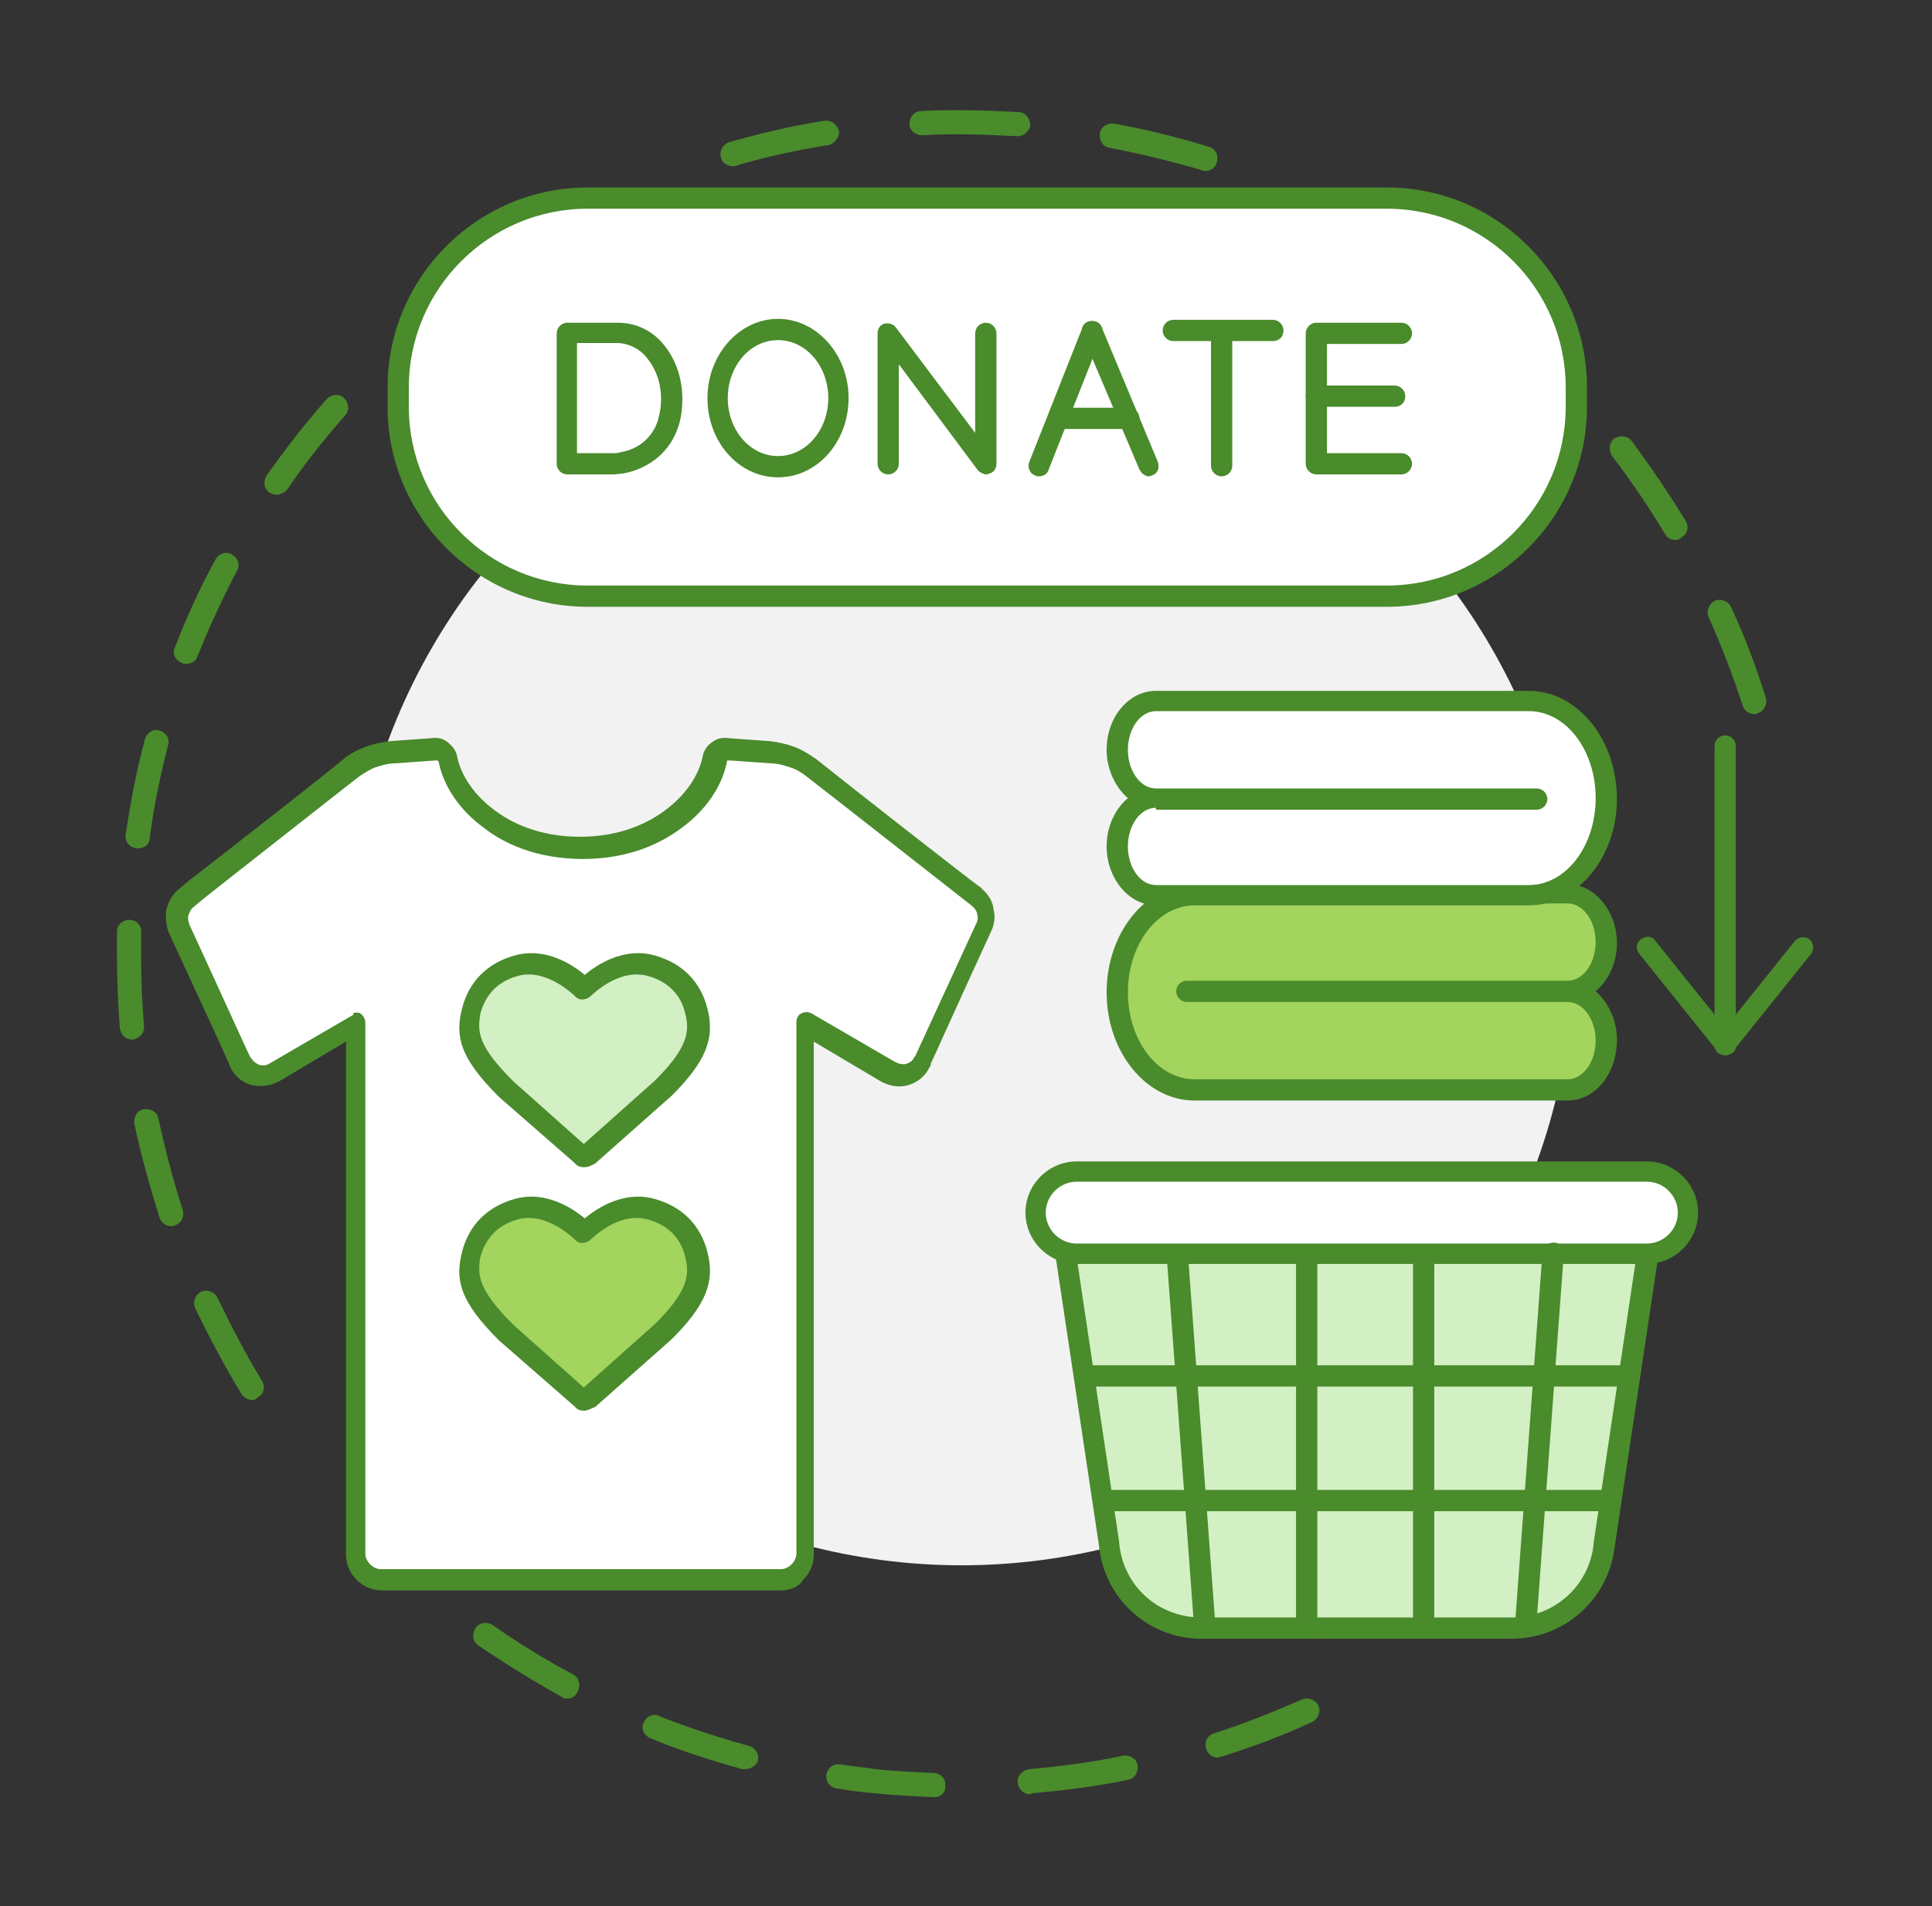 <svg xmlns="http://www.w3.org/2000/svg" xmlns:xlink="http://www.w3.org/1999/xlink" id="Layer_1" x="0px" y="0px" viewBox="0 0 199.9 197.3" style="enable-background:new 0 0 199.9 197.3;" xml:space="preserve"><rect x="0" y="0" width="199.9" height="197.3" fill="#333333" stroke="none"/><style type="text/css">	.st0{fill:#4A8B2C;}	.st1{fill:#F2F2F2;}	.st2{fill:#FFFFFF;}	.st3{fill:#A2D45E;}	.st4{fill:#D2F0C3;}	.st5{fill:#CBE2C0;}</style><g>	<g>		<g>			<g>				<path class="st0" d="M124.7,17.7c-0.1,0-0.2,0-0.4-0.1c-3.1-0.9-6.3-1.7-9.5-2.3c-0.7-0.1-1.1-0.8-1-1.5c0.1-0.7,0.8-1.1,1.5-1     c3.3,0.6,6.6,1.4,9.8,2.4c0.7,0.2,1,0.9,0.8,1.6C125.8,17.3,125.3,17.7,124.7,17.7z M75.8,17.2c-0.6,0-1.1-0.4-1.2-0.9     c-0.2-0.7,0.2-1.4,0.9-1.6c3.2-0.9,6.5-1.7,9.8-2.2c0.7-0.1,1.3,0.4,1.5,1c0.1,0.7-0.4,1.3-1,1.5c-3.2,0.5-6.4,1.2-9.5,2.1     C76.1,17.2,76,17.2,75.8,17.2z M105.3,14.1C105.2,14.1,105.2,14.1,105.3,14.1c-2-0.1-4-0.2-5.9-0.2c-1.3,0-2.6,0-4,0.1     c-0.7,0-1.3-0.5-1.3-1.2c0-0.7,0.5-1.3,1.2-1.3c1.4-0.1,2.8-0.1,4.1-0.1c2,0,4,0.1,6,0.2c0.7,0,1.2,0.7,1.2,1.4     C106.5,13.6,105.9,14.1,105.3,14.1z"></path>			</g>			<g>				<path class="st0" d="M26.1,144.9c-0.4,0-0.8-0.2-1.1-0.6c-1.7-2.8-3.3-5.8-4.8-8.9c-0.3-0.6,0-1.4,0.6-1.7     c0.6-0.3,1.4,0,1.7,0.6c1.4,2.9,2.9,5.8,4.6,8.6c0.4,0.6,0.2,1.4-0.4,1.7C26.5,144.8,26.3,144.9,26.1,144.9z M17.7,126.9     c-0.5,0-1-0.3-1.2-0.9c-1-3.2-1.9-6.4-2.6-9.7c-0.1-0.7,0.3-1.4,1-1.5c0.7-0.1,1.4,0.3,1.5,1c0.7,3.2,1.5,6.3,2.5,9.4     c0.2,0.7-0.1,1.4-0.8,1.6C18,126.9,17.9,126.9,17.7,126.9z M13.7,107.6c-0.7,0-1.2-0.5-1.3-1.2c-0.2-2.5-0.3-5.1-0.3-7.6     c0-0.8,0-1.6,0-2.4c0-0.7,0.6-1.2,1.3-1.2c0.7,0,1.3,0.6,1.2,1.3c0,0.8,0,1.6,0,2.3c0,2.5,0.1,5,0.3,7.4     c0.1,0.7-0.5,1.3-1.2,1.4C13.8,107.6,13.8,107.6,13.7,107.6z M14.3,87.8c-0.1,0-0.1,0-0.2,0c-0.7-0.1-1.2-0.7-1.1-1.4     c0.5-3.3,1.1-6.6,2-9.9c0.2-0.7,0.9-1.1,1.5-0.9c0.7,0.2,1.1,0.9,0.9,1.5c-0.8,3.1-1.5,6.4-1.9,9.6     C15.5,87.4,14.9,87.8,14.3,87.8z M19.3,68.7c-0.2,0-0.3,0-0.5-0.1c-0.7-0.3-1-1-0.7-1.6c1.2-3.1,2.6-6.2,4.2-9.1     c0.3-0.6,1.1-0.9,1.7-0.5c0.6,0.3,0.9,1.1,0.5,1.7c-1.5,2.9-2.9,5.9-4.1,8.9C20.3,68.4,19.8,68.7,19.3,68.7z M28.6,51.2     c-0.2,0-0.5-0.1-0.7-0.2c-0.6-0.4-0.7-1.2-0.3-1.8c1.9-2.7,4-5.4,6.2-7.9c0.5-0.5,1.3-0.6,1.8-0.1c0.5,0.5,0.6,1.3,0.1,1.8     c-2.1,2.4-4.2,5-6,7.7C29.4,51,29,51.2,28.6,51.2z"></path>			</g>			<g>				<path class="st0" d="M96.7,186C96.7,186,96.7,186,96.7,186c-2.1-0.1-4.2-0.2-6.2-0.4c-1.3-0.1-2.6-0.3-3.9-0.5     c-0.7-0.1-1.2-0.7-1.1-1.4c0.1-0.7,0.7-1.2,1.4-1.1c1.2,0.2,2.5,0.3,3.7,0.5c2,0.2,4,0.3,6,0.4c0.7,0,1.3,0.6,1.2,1.3     C97.9,185.4,97.4,186,96.7,186z M106.6,185.7c-0.7,0-1.2-0.5-1.3-1.2c-0.1-0.7,0.5-1.3,1.2-1.4c3.2-0.3,6.5-0.7,9.7-1.4     c0.7-0.1,1.4,0.3,1.5,1c0.1,0.7-0.3,1.4-1,1.5c-3.3,0.7-6.6,1.1-10,1.4C106.7,185.7,106.6,185.7,106.6,185.7z M77.1,183.1     c-0.1,0-0.2,0-0.3,0c-3.2-0.9-6.4-1.9-9.5-3.2c-0.7-0.3-1-1-0.7-1.6c0.3-0.7,1-1,1.6-0.7c3,1.2,6.1,2.2,9.3,3.1     c0.7,0.2,1.1,0.9,0.9,1.6C78.2,182.7,77.7,183.1,77.1,183.1z M126,181.9c-0.5,0-1-0.3-1.2-0.9c-0.2-0.7,0.1-1.4,0.8-1.6     c3.1-1,6.1-2.2,9.1-3.5c0.6-0.3,1.4,0,1.7,0.6c0.3,0.6,0,1.4-0.6,1.7c-3,1.4-6.2,2.6-9.4,3.6C126.2,181.8,126.1,181.9,126,181.9     z M58.7,175.8c-0.2,0-0.4,0-0.6-0.2c-2.9-1.6-5.8-3.4-8.6-5.3c-0.6-0.4-0.7-1.2-0.3-1.8c0.4-0.6,1.2-0.7,1.8-0.3     c2.7,1.9,5.5,3.6,8.3,5.1c0.6,0.3,0.8,1.1,0.5,1.7C59.6,175.5,59.2,175.8,58.7,175.8z"></path>			</g>			<g>				<path class="st0" d="M181.5,73.9c-0.5,0-1-0.3-1.2-0.9c-1-3.1-2.2-6.2-3.5-9.1c-0.3-0.6,0-1.4,0.6-1.7c0.6-0.3,1.4,0,1.7,0.6     c1.4,3,2.6,6.2,3.6,9.4c0.2,0.7-0.2,1.4-0.8,1.6C181.8,73.9,181.6,73.9,181.5,73.9z M173.4,55.9c-0.4,0-0.9-0.2-1.1-0.6     c-1.7-2.8-3.5-5.5-5.5-8.1c-0.4-0.6-0.3-1.4,0.2-1.8c0.6-0.4,1.4-0.3,1.8,0.2c2,2.7,3.9,5.5,5.6,8.3c0.4,0.6,0.2,1.4-0.4,1.7     C173.8,55.8,173.6,55.9,173.4,55.9z"></path>			</g>		</g>		<g>			<circle class="st1" cx="99.5" cy="98.7" r="63.3"></circle>		</g>	</g>	<g>		<g>			<path class="st2" d="M143.5,61.7H60.8c-10.8,0-19.6-8.8-19.6-19.6v-2c0-10.8,8.8-19.6,19.6-19.6h82.7c10.8,0,19.6,8.8,19.6,19.6    v2C163.1,52.9,154.3,61.7,143.5,61.7z"></path>			<path class="st0" d="M143.5,62.8H60.8c-11.4,0-20.7-9.3-20.7-20.7v-2c0-11.4,9.3-20.7,20.7-20.7h82.7c11.4,0,20.7,9.3,20.7,20.7    v2C164.2,53.5,154.9,62.8,143.5,62.8z M60.8,21.6c-10.2,0-18.5,8.3-18.5,18.5v2c0,10.2,8.3,18.5,18.5,18.5h82.7    c10.2,0,18.5-8.3,18.5-18.5v-2c0-10.2-8.3-18.5-18.5-18.5H60.8z"></path>		</g>		<g>			<g>				<g>					<path class="st2" d="M107.5,48.2l5.5-13.9L107.5,48.2z"></path>					<path class="st0" d="M107.5,49.3c-0.1,0-0.3,0-0.4-0.1c-0.6-0.2-0.8-0.9-0.6-1.4l5.5-13.9c0.2-0.6,0.8-0.8,1.4-0.6      c0.6,0.2,0.8,0.9,0.6,1.4l-5.5,13.9C108.4,49,108,49.3,107.5,49.3z"></path>				</g>				<g>					<path class="st2" d="M118.8,48.2L113,34.3L118.8,48.2z"></path>					<path class="st0" d="M118.9,49.3c-0.4,0-0.8-0.3-1-0.7L112,34.7c-0.2-0.6,0-1.2,0.6-1.4c0.6-0.2,1.2,0,1.4,0.6l5.8,13.9      c0.2,0.6,0,1.2-0.6,1.4C119.1,49.2,119,49.3,118.9,49.3z"></path>				</g>				<g>					<path class="st0" d="M116.8,44.4h-7.3c-0.6,0-1.1-0.5-1.1-1.1c0-0.6,0.5-1.1,1.1-1.1h7.3c0.6,0,1.1,0.5,1.1,1.1      C117.9,43.9,117.4,44.4,116.8,44.4z"></path>				</g>			</g>			<g>				<g>					<rect x="136.2" y="34.5" class="st2" width="8.8" height="13.5"></rect>					<path class="st0" d="M145,49.1h-8.8c-0.6,0-1.1-0.5-1.1-1.1V34.5c0-0.6,0.5-1.1,1.1-1.1h8.8c0.6,0,1.1,0.5,1.1,1.1      c0,0.6-0.5,1.1-1.1,1.1h-7.7v11.3h7.7c0.6,0,1.1,0.5,1.1,1.1C146.1,48.6,145.6,49.1,145,49.1z"></path>				</g>				<g>					<path class="st0" d="M144.3,42.1h-8.1c-0.6,0-1.1-0.5-1.1-1.1c0-0.6,0.5-1.1,1.1-1.1h8.1c0.6,0,1.1,0.5,1.1,1.1      C145.4,41.7,144.9,42.1,144.3,42.1z"></path>				</g>			</g>			<g>				<polygon class="st2" points="102.1,34.5 102.1,48 92,34.5 92,48     "></polygon>				<path class="st0" d="M102.1,49.1c-0.3,0-0.7-0.2-0.9-0.4L93,37.7V48c0,0.6-0.5,1.1-1.1,1.1c-0.6,0-1.1-0.5-1.1-1.1V34.5     c0-0.5,0.3-0.9,0.7-1c0.4-0.1,0.9,0,1.2,0.4l8.2,10.9V34.5c0-0.6,0.5-1.1,1.1-1.1c0.6,0,1.1,0.5,1.1,1.1V48c0,0.5-0.3,0.9-0.7,1     C102.3,49,102.2,49.1,102.1,49.1z"></path>			</g>			<g>				<path class="st2" d="M63.9,34.5c1.5,0,3,0.7,4,1.9c1.1,1.3,1.7,3.1,1.7,5c0,0.8-0.1,1.7-0.4,2.4c-0.7,2.2-2.5,3.8-4.8,4.2     c-0.3,0.1-0.7,0.1-1,0.1h-4.7V34.5H63.9L63.9,34.5z"></path>				<path class="st0" d="M63.4,49.1h-4.7c-0.6,0-1.1-0.5-1.1-1.1V34.5c0-0.6,0.5-1.1,1.1-1.1h5.2c1.9,0,3.6,0.8,4.8,2.3     c1.3,1.6,1.9,3.6,1.9,5.6c0,0.9-0.1,1.9-0.4,2.8c-0.8,2.6-3,4.4-5.7,4.9C64.2,49,63.8,49.1,63.4,49.1z M59.8,46.9h3.6     c0.3,0,0.6,0,0.8-0.1c1.9-0.3,3.4-1.6,3.9-3.4c0.2-0.7,0.3-1.4,0.3-2.1c0-1.6-0.5-3.1-1.5-4.3c-0.7-0.9-1.9-1.5-3.1-1.5h-4.1     V46.9z"></path>			</g>			<g>				<g>					<path class="st0" d="M126.4,49.3c-0.6,0-1.1-0.5-1.1-1.1V34.3c0-0.6,0.5-1.1,1.1-1.1c0.6,0,1.1,0.5,1.1,1.1v13.9      C127.5,48.8,127,49.3,126.4,49.3z"></path>				</g>				<g>					<path class="st0" d="M131.7,35.3h-10.3c-0.6,0-1.1-0.5-1.1-1.1c0-0.6,0.5-1.1,1.1-1.1h10.3c0.6,0,1.1,0.5,1.1,1.1      C132.8,34.9,132.3,35.3,131.7,35.3z"></path>				</g>			</g>			<g>				<ellipse class="st2" cx="80.5" cy="41.2" rx="6.3" ry="7.1"></ellipse>				<path class="st0" d="M80.5,49.4c-4.1,0-7.3-3.7-7.3-8.2s3.3-8.2,7.3-8.2s7.3,3.7,7.3,8.2S84.6,49.4,80.5,49.4z M80.5,35.2     c-2.9,0-5.2,2.7-5.2,6c0,3.3,2.3,6,5.2,6c2.9,0,5.2-2.7,5.2-6C85.7,37.9,83.4,35.2,80.5,35.2z"></path>			</g>		</g>	</g>	<g>		<g>			<g>				<g>					<path class="st4" d="M110.2,129.7l4.5,30.1c0.4,4.9,4.6,8.7,9.5,8.7h18.6l13.4,0c5,0,9.1-3.8,9.5-8.7l4.5-30.1L110.2,129.7z"></path>					<path class="st0" d="M156.4,169.6l-32.1,0c-5.5,0-10.1-4.2-10.6-9.7l-4.5-30c0-0.3,0-0.6,0.3-0.9c0.2-0.2,0.5-0.4,0.8-0.4      l60.2,0c0.3,0,0.6,0.1,0.8,0.4c0.2,0.2,0.3,0.6,0.3,0.9l-4.5,30C166.5,165.5,161.9,169.6,156.4,169.6z M111.5,130.8l4.3,28.8      c0,0,0,0,0,0.1c0.4,4.4,4,7.7,8.5,7.7l32.1,0c4.4,0,8.1-3.3,8.5-7.7c0,0,0,0,0-0.1l4.3-28.8L111.5,130.8z"></path>				</g>				<g>					<path class="st0" d="M167.7,143.5h-54.8c-0.6,0-1.1-0.5-1.1-1.1c0-0.6,0.5-1.1,1.1-1.1h54.8c0.6,0,1.1,0.5,1.1,1.1      C168.8,143,168.3,143.5,167.7,143.5z"></path>				</g>				<g>					<path class="st0" d="M166.3,156.4h-51.9c-0.6,0-1.1-0.5-1.1-1.1s0.5-1.1,1.1-1.1h51.9c0.6,0,1.1,0.5,1.1,1.1      S166.9,156.4,166.3,156.4z"></path>				</g>				<g>					<path class="st0" d="M147.3,169.6c-0.6,0-1.1-0.5-1.1-1.1V130c0-0.6,0.5-1.1,1.1-1.1s1.1,0.5,1.1,1.1v38.5      C148.4,169.1,147.9,169.6,147.3,169.6z"></path>				</g>				<g>					<path class="st0" d="M135.2,169.6c-0.6,0-1.1-0.5-1.1-1.1V130c0-0.6,0.5-1.1,1.1-1.1c0.6,0,1.1,0.5,1.1,1.1v38.5      C136.3,169.1,135.8,169.6,135.2,169.6z"></path>				</g>				<g>					<path class="st0" d="M124.6,168.7c-0.6,0-1-0.4-1.1-1l-2.8-37.9c0-0.6,0.4-1.1,1-1.2c0.6,0,1.1,0.4,1.2,1l2.8,37.9      C125.7,168.1,125.3,168.7,124.6,168.7C124.7,168.7,124.6,168.7,124.6,168.7z"></path>				</g>				<g>					<path class="st2" d="M170.4,121.3L170.4,121.3h-59h-0.1c-2.3,0-4.2,1.9-4.2,4.2c0,2.3,1.9,4.2,4.2,4.2h10.1h38.9h10.1      c2.3,0,4.2-1.9,4.2-4.2C174.6,123.2,172.7,121.3,170.4,121.3z"></path>					<path class="st0" d="M170.4,130.8h-59c-2.9,0-5.3-2.4-5.3-5.3c0-2.9,2.4-5.3,5.3-5.3h59c2.9,0,5.3,2.4,5.3,5.3      C175.7,128.4,173.3,130.8,170.4,130.8z M111.4,122.3c-1.7,0-3.2,1.4-3.2,3.2c0,1.7,1.4,3.2,3.2,3.2h59c1.7,0,3.2-1.4,3.2-3.2      c0-1.7-1.4-3.2-3.2-3.2H111.4z"></path>				</g>				<g>					<path class="st0" d="M157.9,168.7C157.9,168.7,157.9,168.7,157.9,168.7c-0.7,0-1.1-0.6-1.1-1.2l2.8-37.9c0-0.6,0.6-1,1.2-1      c0.6,0,1,0.6,1,1.2l-2.8,37.9C159,168.3,158.5,168.7,157.9,168.7z"></path>				</g>			</g>		</g>		<g>			<g>				<path class="st3" d="M122.8,102.7h39.4c2.2,0,4,2.3,4,5c0,2.8-1.8,5-4,5h-38.6c-4.4,0-8-4.5-8-10.1c0-5.6,3.6-10.1,8-10.1h38.6     c2.2,0,4,2.3,4,5s-1.8,5-4,5H122.8L122.8,102.7z"></path>				<path class="st0" d="M162.2,113.9h-38.6c-5,0-9.1-5-9.1-11.2c0-6.2,4.1-11.2,9.1-11.2h38.6c2.8,0,5.1,2.8,5.1,6.1     c0,2.1-0.9,3.9-2.2,5c1.3,1.1,2.2,3,2.2,5C167.3,111.2,165,113.9,162.2,113.9z M123.6,93.7c-3.8,0-6.9,4-6.9,9c0,5,3.1,9,6.9,9     h38.6c1.6,0,2.9-1.8,2.9-4c0-2.2-1.3-4-2.9-4h-39.4c-0.6,0-1.1-0.5-1.1-1.1c0-0.6,0.5-1.1,1.1-1.1h39.4c1.6,0,2.9-1.8,2.9-4     s-1.3-4-2.9-4H123.6z"></path>			</g>			<g>				<path class="st2" d="M159,82.5h-39.4c-2.2,0-4-2.3-4-5c0-2.8,1.8-5,4-5h38.6c4.4,0,8,4.5,8,10.1c0,5.6-3.6,10.1-8,10.1h-38.6     c-2.2,0-4-2.3-4-5c0-2.8,1.8-5,4-5H159L159,82.5z"></path>				<path class="st0" d="M158.2,93.7h-38.6c-2.8,0-5.1-2.8-5.1-6.1c0-2.1,0.9-3.9,2.2-5c-1.3-1.1-2.2-3-2.2-5c0-3.4,2.3-6.1,5.1-6.1     h38.6c5,0,9.1,5,9.1,11.2C167.3,88.7,163.2,93.7,158.2,93.7z M119.6,83.6c-1.6,0-2.9,1.8-2.9,4c0,2.2,1.3,4,2.9,4h38.6     c3.8,0,6.9-4,6.9-9c0-5-3.1-9-6.9-9h-38.6c-1.6,0-2.9,1.8-2.9,4s1.3,4,2.9,4H159c0.6,0,1.1,0.5,1.1,1.1c0,0.6-0.5,1.1-1.1,1.1     H119.6z"></path>			</g>			<g>				<g>					<path class="st0" d="M178.5,109.2c-0.6,0-1.1-0.5-1.1-1.1V77.2c0-0.6,0.5-1.1,1.1-1.1c0.6,0,1.1,0.5,1.1,1.1v30.9      C179.6,108.7,179.1,109.2,178.5,109.2z"></path>				</g>				<g>					<path class="st0" d="M178.5,109.2c-0.3,0-0.6-0.1-0.8-0.4l-8.1-10.1c-0.4-0.5-0.3-1.2,0.2-1.5c0.5-0.4,1.2-0.3,1.5,0.2      l8.1,10.1c0.4,0.5,0.3,1.2-0.2,1.5C179,109.1,178.8,109.2,178.5,109.2z"></path>				</g>				<g>					<path class="st0" d="M178.5,109.2c-0.2,0-0.5-0.1-0.7-0.2c-0.5-0.4-0.5-1.1-0.2-1.5l8.1-10.1c0.4-0.5,1.1-0.5,1.5-0.2      c0.5,0.4,0.5,1.1,0.2,1.5l-8.1,10.1C179.2,109,178.9,109.2,178.5,109.2z"></path>				</g>			</g>		</g>	</g>	<g>		<g>			<g>				<path class="st2" d="M60.1,87.7c4,0,7.2-1.2,9.6-3c2.4-1.8,3.8-4,4.3-6.2c0.1-0.4,0.3-0.7,0.5-0.8c0.3-0.2,0.6-0.3,1-0.2     l4.2,0.3c0.8,0.1,1.6,0.2,2.3,0.5c0.7,0.3,1.4,0.7,2.1,1.2c2.3,1.8,16.6,13.1,16.9,13.3c0,0,0.1,0,0.1,0.1c0,0,0.1,0,0.1,0.1     c0.5,0.4,0.7,0.9,0.9,1.4c0.1,0.6,0,1.2-0.2,1.7c0,0-6.2,13.4-6.2,13.6c0,0,0,0.1,0,0.1c0,0,0,0.1-0.1,0.1     c-0.3,0.7-0.9,1.1-1.5,1.3c-0.7,0.2-1.4,0.1-2-0.3l-8.6-5v55c0,0.7-0.3,1.4-0.8,1.9c-0.5,0.5-1.1,0.8-1.9,0.8H60.1H39.5     c-0.7,0-1.4-0.3-1.9-0.8s-0.8-1.1-0.8-1.9v-55l-8.6,5c-0.6,0.4-1.4,0.4-2,0.3c-0.7-0.2-1.2-0.6-1.5-1.3c0,0-0.1-0.2-0.1-0.2     c-0.1-0.2-6.2-13.6-6.2-13.6c-0.2-0.5-0.3-1.1-0.2-1.7c0.1-0.6,0.4-1.1,0.9-1.4c0,0,14.8-11.6,17.2-13.4     c0.6-0.5,1.3-0.9,2.1-1.2c0.7-0.3,1.5-0.5,2.3-0.5l4.2-0.3c0.4-0.1,0.7,0,1,0.2c0.3,0.2,0.5,0.5,0.5,0.8     c0.4,2.1,1.9,4.4,4.3,6.2C52.9,86.5,56.2,87.7,60.1,87.7L60.1,87.7z"></path>				<path class="st0" d="M80.8,164.6H39.5c-1,0-1.9-0.4-2.6-1.1c-0.7-0.7-1.1-1.6-1.1-2.6v-53.1l-6.9,4.1c-0.9,0.5-1.9,0.6-2.9,0.4     c-1-0.3-1.8-1-2.2-1.9c0-0.1-0.1-0.3-0.1-0.3c-0.1-0.3-3.8-8.3-6.2-13.5c-0.3-0.7-0.4-1.6-0.3-2.4c0.2-0.8,0.6-1.6,1.2-2.1     c0,0,0.5-0.4,1.2-1c3.5-2.7,14-10.9,15.9-12.5c0.7-0.6,1.5-1,2.3-1.3c0.8-0.3,1.7-0.5,2.6-0.6l4.2-0.3c0.6-0.1,1.2,0,1.7,0.4     c0.5,0.4,0.9,0.9,1,1.5c0.4,2,1.8,4,3.8,5.5c1.7,1.3,4.6,2.8,8.9,2.8c4.3,0,7.2-1.5,8.9-2.8c2-1.5,3.4-3.5,3.8-5.5     c0.1-0.6,0.5-1.2,1-1.5c0.5-0.4,1.1-0.5,1.7-0.4l4.2,0.3c0.9,0.1,1.8,0.3,2.6,0.6c0.8,0.3,1.6,0.8,2.3,1.3     c2.6,2.1,16.4,12.9,16.9,13.2c0,0,0.1,0,0.1,0.1c0.1,0,0.1,0.1,0.1,0.1c0.6,0.5,1.1,1.2,1.2,2.1c0.2,0.8,0.1,1.6-0.3,2.4     c-2.4,5.2-6,13.2-6.2,13.6c0,0,0,0.1,0,0.1c0,0.1,0,0.1-0.1,0.2c-0.4,0.9-1.2,1.6-2.2,1.9c-1,0.3-2,0.1-2.9-0.4l-6.9-4.1v53.1     c0,1-0.4,1.9-1.1,2.6C82.7,164.2,81.8,164.6,80.8,164.6z M36.8,104.8c0.2,0,0.4,0,0.5,0.1c0.3,0.2,0.5,0.6,0.5,0.9v55     c0,0.4,0.2,0.8,0.5,1.1c0.3,0.3,0.7,0.5,1.1,0.5h41.4c0.4,0,0.8-0.2,1.1-0.5c0.3-0.3,0.5-0.7,0.5-1.1v-55c0-0.4,0.2-0.8,0.5-0.9     c0.3-0.2,0.8-0.2,1.1,0l8.6,5c0.4,0.2,0.8,0.3,1.2,0.2c0.2-0.1,0.6-0.2,0.8-0.7l0.1-0.1c0.1-0.2,2.2-4.8,6.3-13.7     c0.2-0.3,0.2-0.7,0.1-1c0-0.2-0.2-0.6-0.5-0.8l-0.1-0.1c-0.4-0.3-15.8-12.4-17-13.3c-0.5-0.4-1.1-0.8-1.8-1     c-0.6-0.2-1.3-0.4-2-0.4l-4.2-0.3c-0.1,0-0.1,0-0.1,0c0,0-0.1,0-0.1,0c-0.1,0-0.1,0.1-0.1,0.2c-0.5,2.5-2.2,5-4.7,6.8     c-2,1.5-5.3,3.2-10.2,3.2c-4.9,0-8.3-1.7-10.2-3.2c-2.5-1.8-4.2-4.3-4.7-6.8c0-0.1-0.1-0.1-0.1-0.2c0,0-0.1,0-0.1,0     c0,0-0.1,0-0.1,0l-4.2,0.3c-0.7,0-1.4,0.2-2,0.4c-0.6,0.2-1.2,0.6-1.8,1c-1.9,1.5-12.5,9.8-15.9,12.5l-1.2,1     c-0.3,0.2-0.4,0.6-0.5,0.8c-0.1,0.3,0,0.7,0.1,1c4.1,8.9,6.2,13.6,6.3,13.7c0,0,0,0.1,0.1,0.1c0.2,0.4,0.6,0.6,0.8,0.7     c0.4,0.1,0.8,0.1,1.2-0.2l8.6-5C36.4,104.9,36.6,104.8,36.8,104.8z"></path>			</g>		</g>		<g>			<path class="st4" d="M60.6,119.7l7.9-7c3.5-3.5,4-5.6,3.4-8c-0.5-1.8-1.7-3.9-4.6-4.7c-2.5-0.7-5.1,0.6-6.9,2.4c0,0,0,0,0,0    c0,0,0,0,0,0c-1.8-1.8-4.5-3.1-6.9-2.4c-2.9,0.8-4.2,2.9-4.6,4.7c-0.6,2.4-0.3,4.2,3.5,8l7.9,6.9    C60.3,119.8,60.5,119.8,60.6,119.7z"></path>			<path class="st0" d="M60.4,120.8c-0.3,0-0.7-0.1-0.9-0.4l-7.9-6.9c0,0,0,0,0,0c-4.1-4.1-4.5-6.3-3.8-9.1c0.7-2.8,2.6-4.7,5.4-5.5    c2.7-0.8,5.4,0.4,7.3,2c1.9-1.6,4.6-2.8,7.3-2c2.8,0.8,4.7,2.7,5.4,5.5c0.8,3.1-0.2,5.5-3.7,9c0,0,0,0,0,0l-7.9,7    C61.1,120.7,60.8,120.8,60.4,120.8z M53.1,111.9l7.3,6.5l7.4-6.6c3.3-3.3,3.6-5,3.1-6.9c-0.3-1.4-1.3-3.2-3.9-3.9    c-2.2-0.6-4.4,0.7-5.9,2.1c-0.4,0.4-1.2,0.5-1.6,0c-1.5-1.4-3.8-2.7-5.9-2.1c-2.6,0.7-3.5,2.5-3.9,3.9    C49.4,106.8,49.4,108.2,53.1,111.9z"></path>		</g>		<g>			<path class="st3" d="M60.6,144.8l7.9-7c3.5-3.5,4-5.6,3.4-8c-0.5-1.8-1.7-3.9-4.6-4.7c-2.5-0.7-5.1,0.6-6.9,2.4c0,0,0,0,0,0    c0,0,0,0,0,0c-1.8-1.8-4.5-3.1-6.9-2.4c-2.9,0.8-4.2,2.9-4.6,4.7c-0.6,2.4-0.3,4.2,3.5,8l7.9,6.9    C60.3,144.9,60.5,144.9,60.6,144.8z"></path>			<path class="st0" d="M60.4,146c-0.3,0-0.7-0.1-0.9-0.4l-7.9-6.9c0,0,0,0,0,0c-4.1-4.1-4.5-6.3-3.8-9.1c0.7-2.8,2.6-4.7,5.4-5.5    c2.7-0.8,5.4,0.4,7.3,2c1.9-1.6,4.6-2.8,7.3-2c2.8,0.8,4.7,2.7,5.4,5.5c0.8,3.1-0.2,5.5-3.7,9c0,0,0,0,0,0l-7.9,7    C61.1,145.8,60.8,146,60.4,146z M53.1,137.1l7.3,6.5l7.4-6.6c3.3-3.3,3.6-5,3.1-6.9c-0.3-1.4-1.3-3.2-3.9-3.9    c-2.2-0.6-4.4,0.7-5.9,2.1c-0.4,0.4-1.2,0.5-1.6,0c-1.5-1.4-3.8-2.7-5.9-2.1c-2.6,0.7-3.5,2.5-3.9,3.9    C49.4,131.9,49.4,133.4,53.1,137.1z"></path>		</g>	</g></g></svg>